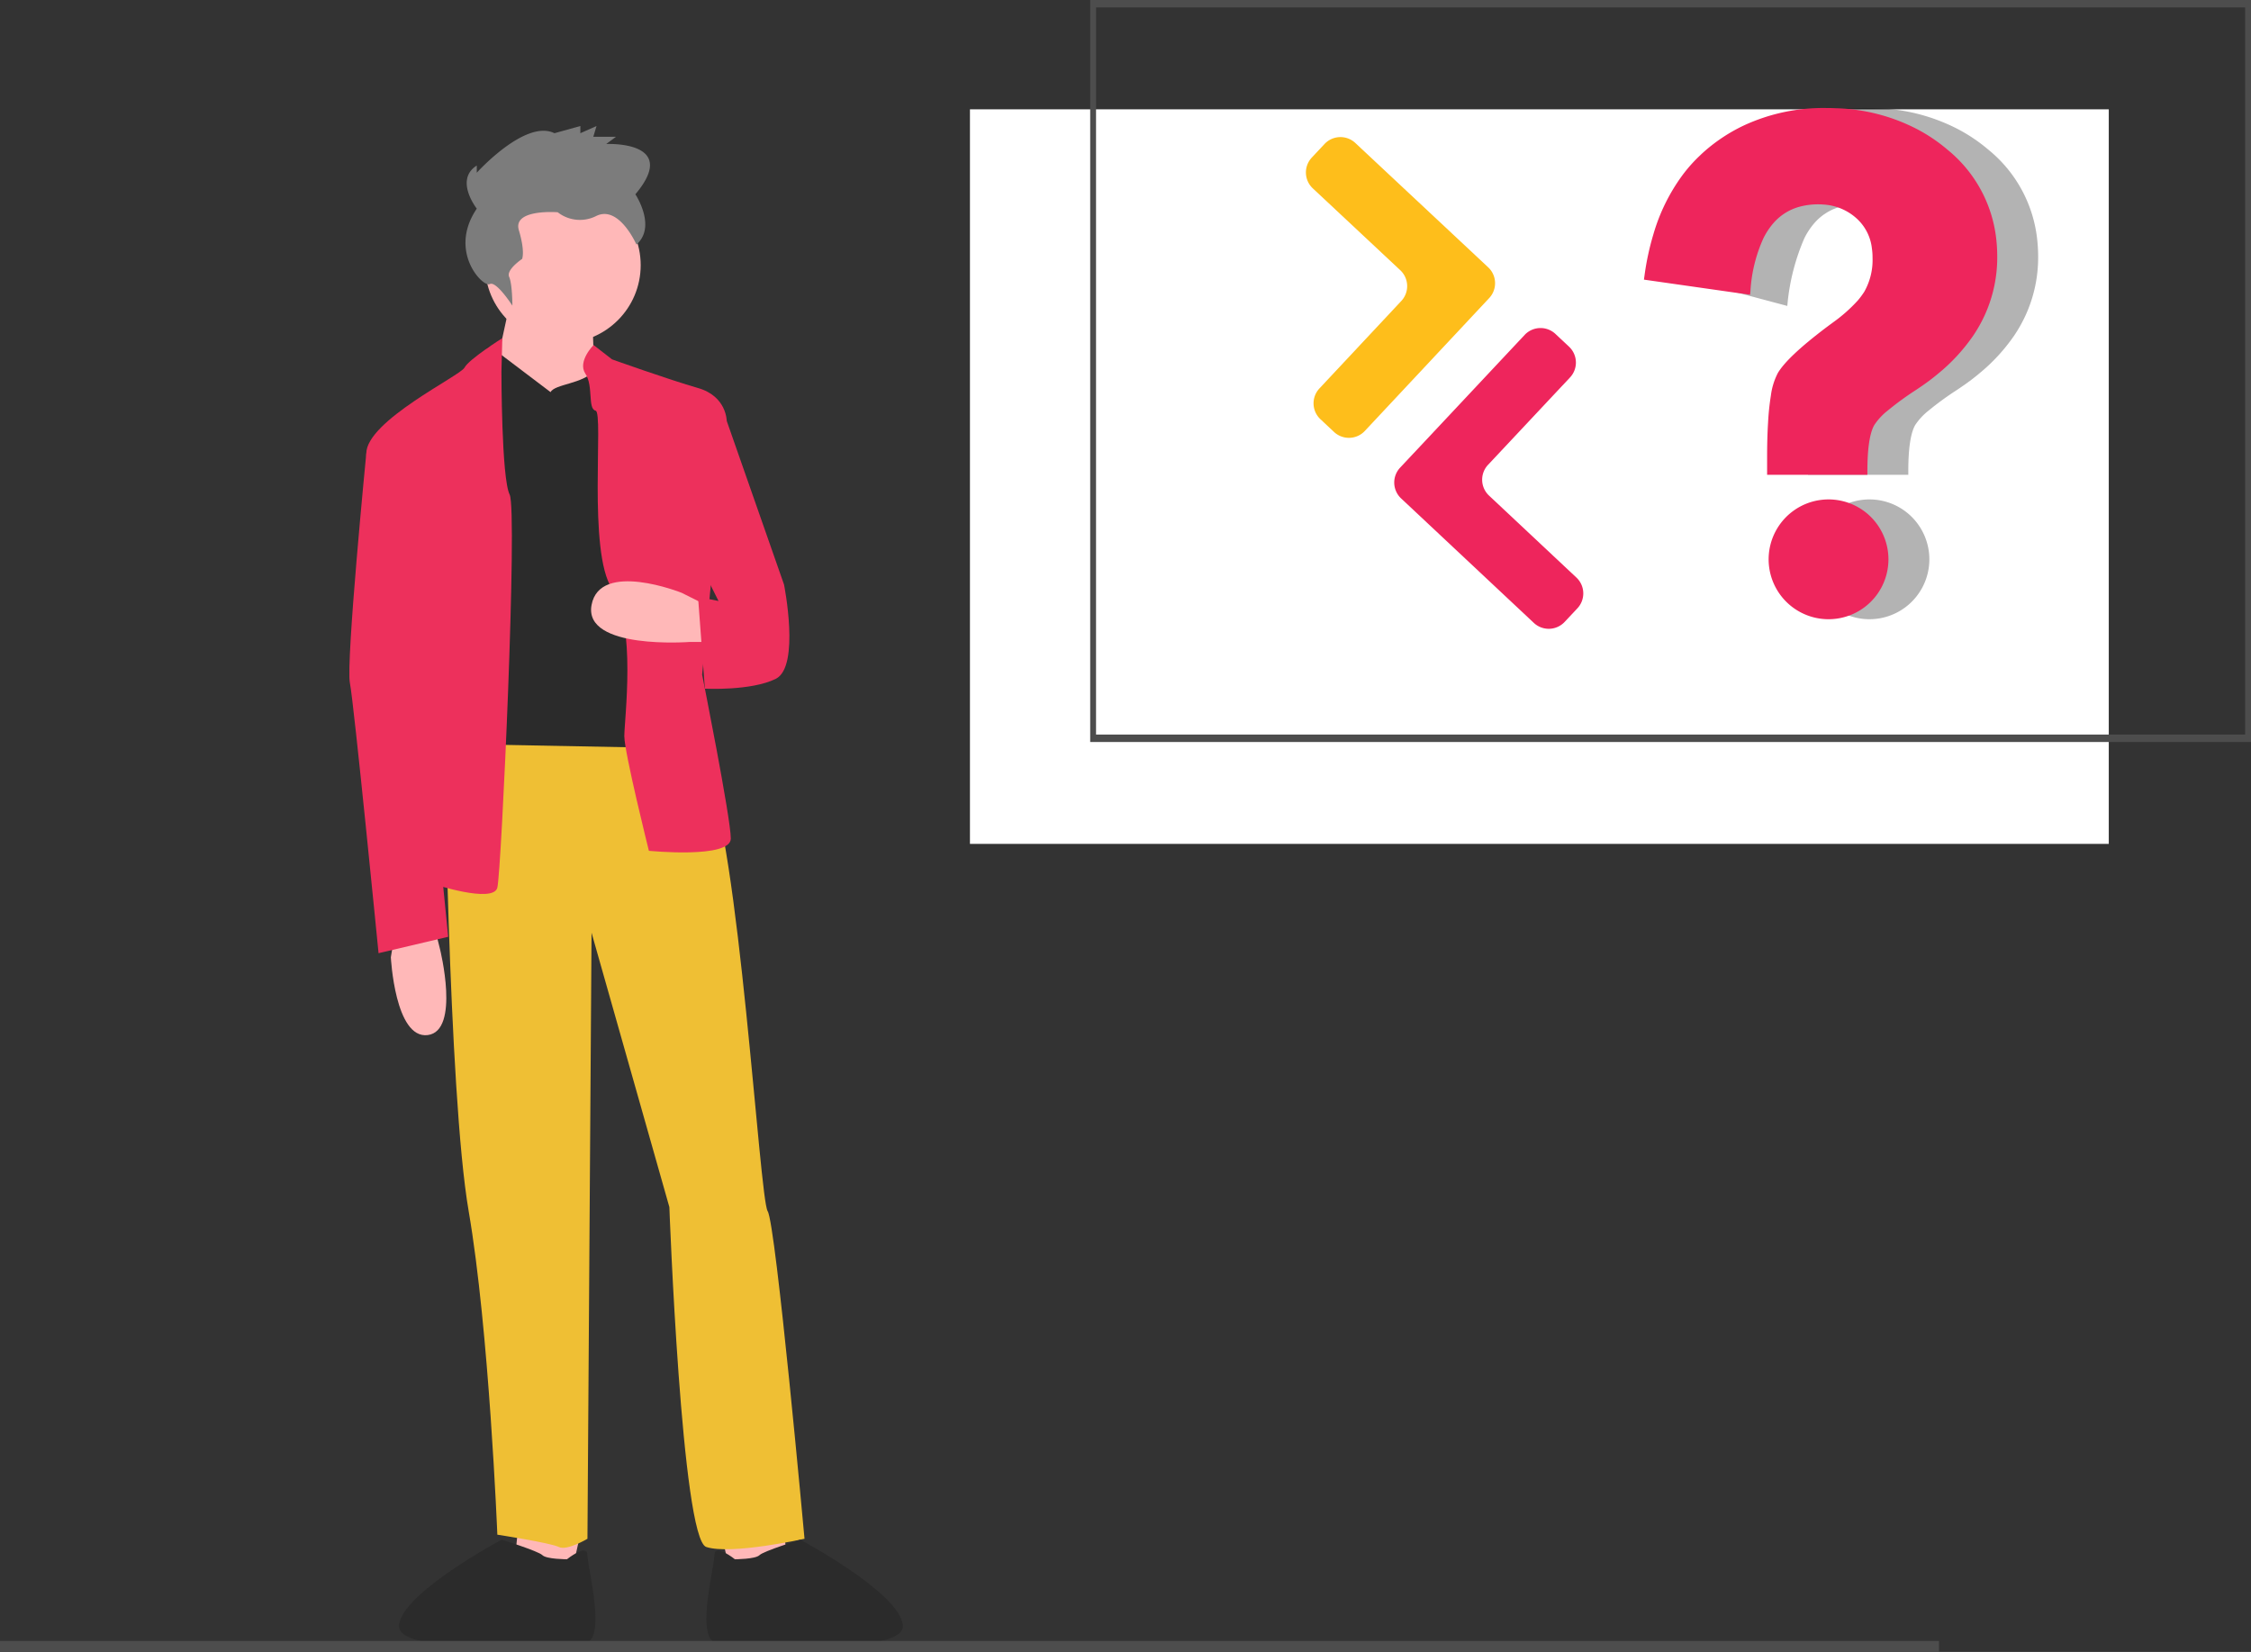 <svg xmlns="http://www.w3.org/2000/svg" width="563.001" height="413.235" viewBox="0 0 563.001 413.235"><rect x="0" y="0" width="563.001" height="413.235" fill="#333333" stroke="none"/><g transform="translate(-10896 -2324.032)"><g transform="translate(10896 2324.032)"><rect width="284.833" height="183.749" transform="translate(242.595 27.346)" fill="#fff"/><path d="M194.275,413.611l2.049,9.22,14.341-1.025-1.024-10.244Z" transform="translate(-13.544 -28.692)" fill="#ffb8b8"/><path d="M154.507,413.611l-2.048,9.22-14.342-1.025,1.025-10.244Z" transform="translate(-9.629 -28.692)" fill="#ffb8b8"/><circle cx="19.463" cy="19.463" r="19.463" transform="translate(121.317 46.872)" fill="#ffb8b8"/><path d="M137.732,76.812l-5.121,23.561,25.609,8.195L157.2,78.861Z" transform="translate(-9.245 -5.355)" fill="#ffb8b8"/><path d="M262.356,478.79l-1.024,6.146s1.024,20.488,9.219,19.463,3.073-21.512,3.073-21.512l-1.024-4.1Z" transform="translate(-163.576 -245.479)" fill="#ffb8b8"/><path d="M275.647,422.631s1.024,92.195,6.146,121.9,7.171,80.927,7.171,80.927,13.317,2.049,15.366,3.073,7.171-2.049,7.171-2.049l1.024-151.609,19.463,68.634s3.073,82.975,9.219,85.024,24.585-2.049,24.585-2.049-7.171-78.878-9.22-81.951-7.171-93.219-15.366-109.609l-3.073-11.268S279.744,425.7,275.647,422.631Z" transform="translate(-164.574 -241.564)" fill="#efbf34"/><path d="M353.295,646.9s-5.122-4.1-5.122-1.024S343.051,667.9,349.2,667.9s47.122,3.585,46.1-4.61-25.674-21.281-25.674-21.281-9.155,2.842-10.179,3.867S353.295,646.9,353.295,646.9Z" transform="translate(-169.491 -256.858)" fill="#2b2b2b"/><path d="M305.533,646.9s5.122-4.1,5.122-1.024,5.122,22.024-1.024,22.024-47.122,3.585-46.1-4.61,25.675-21.281,25.675-21.281,9.155,2.842,10.179,3.867S305.533,646.9,305.533,646.9Z" transform="translate(-163.728 -256.858)" fill="#2b2b2b"/><path d="M284.223,282.546s-5.667-7.189,0-10.783v1.8s12.143-13.479,19.428-9.884l6.476-1.8v1.8l4.048-1.8-.81,2.7h5.667l-2.429,1.8s18.619-.9,7.286,12.58c0,0,5.387,8.081.265,12.577,0,0-4.313-9.881-9.979-7.186a9.024,9.024,0,0,1-9.714-.9s-11.333-.9-9.714,4.493.81,7.189.81,7.189-4.048,2.7-3.238,4.493.809,7.189.809,7.189-4.048-6.29-5.667-5.391S276.937,293.329,284.223,282.546Z" transform="translate(-164.975 -230.357)" fill="#7c7c7c"/><rect width="484.967" height="2.755" transform="translate(0 410.48)" fill="#4d4d4d"/><path d="M937.041,413.606H646.71V228h290.33Zm-288.868-1.861H935.578V229.856H648.172Z" transform="translate(-374.04 -227.995)" fill="#4d4d4d"/><path d="M841.83,389.159a14.982,14.982,0,1,1-4.388-10.636A15.013,15.013,0,0,1,841.83,389.159Z" transform="translate(-359.275 -249.205)" opacity="0.3"/><path d="M866.858,306.087a34.791,34.791,0,0,1-2.967,14.261,35.531,35.531,0,0,1-3.079,5.535,45.831,45.831,0,0,1-8.782,9.489c-.577.484-1.209.986-2.056,1.637-1.061.791-2.242,1.619-3.6,2.512a75.119,75.119,0,0,0-6.912,5.051A15.328,15.328,0,0,0,836.1,348.2c-1.144,2-1.721,5.87-1.721,11.508v.93H809.3v-4.354c0-3.4.084-6.27.242-8.763a62.649,62.649,0,0,1,.707-6.744A16.733,16.733,0,0,1,812,335.149c1.646-2.744,5.619-6.475,12.131-11.405.279-.2.558-.419.847-.633.27-.186.53-.381.8-.586a38.633,38.633,0,0,0,6.2-5.489,19.833,19.833,0,0,0,1.507-2.009l.121-.186a16.076,16.076,0,0,0,2.065-8.484,14.844,14.844,0,0,0-.149-2.242,11.858,11.858,0,0,0-3.777-7.554,13.511,13.511,0,0,0-8.475-3.535c-.4-.037-.772-.047-1.153-.047a18,18,0,0,0-4.4.521,13.255,13.255,0,0,0-6.921,4.279,18,18,0,0,0-2.419,3.693,53.939,53.939,0,0,0-4.167,15.945l-.093.977-23.61-6.289V301.7c.111-.419.233-.837.363-1.247a46.979,46.979,0,0,1,7.1-14.54,36.9,36.9,0,0,1,4.586-5.182c.4-.4.838-.791,1.275-1.172a42.4,42.4,0,0,1,9.387-6.177l.3-.14A47.243,47.243,0,0,1,824,268.885c.735,0,1.6.009,2.456.056a46.814,46.814,0,0,1,20.178,5.145,41.136,41.136,0,0,1,7.842,5.284,33.505,33.505,0,0,1,12.1,22.029A39.214,39.214,0,0,1,866.858,306.087Z" transform="translate(-357.093 -241.867)" opacity="0.3"/><path d="M830.83,389.159a14.983,14.983,0,1,1-4.388-10.636A15.014,15.014,0,0,1,830.83,389.159Z" transform="translate(-358.509 -249.205)" fill="#ee255c"/><path d="M855.708,306.087a34.787,34.787,0,0,1-2.968,14.261,35.516,35.516,0,0,1-3.079,5.535,45.82,45.82,0,0,1-8.782,9.489c-.577.484-1.209.986-2.056,1.637-1.061.791-2.242,1.619-3.6,2.512a75.137,75.137,0,0,0-6.912,5.051,15.342,15.342,0,0,0-3.358,3.628c-1.144,2-1.721,5.87-1.721,11.508v.93H798.151v-4.354c0-3.4.084-6.27.242-8.763a62.774,62.774,0,0,1,.707-6.744,16.75,16.75,0,0,1,1.749-5.628c1.647-2.744,5.619-6.475,12.131-11.405.279-.2.558-.419.847-.633.27-.186.53-.381.8-.586a38.622,38.622,0,0,0,6.2-5.489,19.834,19.834,0,0,0,1.507-2.009l.121-.186a16.073,16.073,0,0,0,2.065-8.484,14.844,14.844,0,0,0-.149-2.242,11.859,11.859,0,0,0-3.777-7.554,13.511,13.511,0,0,0-8.475-3.535c-.4-.037-.772-.047-1.154-.047a17.99,17.99,0,0,0-4.4.521,13.258,13.258,0,0,0-6.922,4.279,17.993,17.993,0,0,0-2.419,3.693,36.948,36.948,0,0,0-3.237,13.154l-.093.977-26.55-3.786.13-.921a66.643,66.643,0,0,1,2.242-10.447,46.98,46.98,0,0,1,7.1-14.54,36.867,36.867,0,0,1,4.586-5.182c.4-.4.837-.791,1.274-1.172a42.394,42.394,0,0,1,9.386-6.177l.3-.14a47.242,47.242,0,0,1,20.494-4.354c.734,0,1.6.009,2.456.056a46.813,46.813,0,0,1,20.178,5.145,41.108,41.108,0,0,1,7.842,5.284,33.5,33.5,0,0,1,12.1,22.029A39.214,39.214,0,0,1,855.708,306.087Z" transform="translate(-356.176 -241.867)" fill="#ee255c"/><path d="M302.281,332.576l-12.888-9.758s-2.478-3.559-3.5-.486-10.244,14.342-10.244,14.342l7.171,84L337.11,421.7s-21.215-97.921-23.924-94.546S303.305,330.527,302.281,332.576Z" transform="translate(-164.574 -234.485)" fill="#2b2b2b"/><path d="M315.642,320.774s-4.1,4.1-2.049,7.171.512,8.772,2.561,9.252-2.049,35.309,4.1,44.529,3.073,32.78,3.073,36.878,6.146,28.683,6.146,28.683,20.488,2.049,20.488-3.073-7.171-40.975-7.171-40.975l6.146-63.512s0-6.146-7.171-8.2-21.512-7.171-21.512-7.171Z" transform="translate(-167.179 -234.463)" fill="#ed305c"/><path d="M344.987,399.471h-5.122s-26.634,2.049-24.585-9.219,22.536-3.073,22.536-3.073l6.146,3.073Z" transform="translate(-167.329 -238.892)" fill="#ffb8b8"/><path d="M288.748,318.922s-8.414,5.308-9.438,7.357-24.585,13.317-24.585,21.512,7.171,17.414,7.171,17.414l9.219,90.146s15.366,5.122,16.39,1.024,5.122-94.244,3.073-98.341S288.53,327.3,288.53,327.3Z" transform="translate(-163.115 -234.334)" fill="#ed305c"/><path d="M343.918,340.044l7.171,1.024,14.341,40.976s4.1,20.488-2.049,23.561-17.747,2.473-17.747,2.473l-1.716-22.96,5.122,1.025L343.918,375.9Z" transform="translate(-169.333 -235.807)" fill="#ed305c"/><path d="M259.53,345.55l-5.122,4.1s-5.122,52.244-4.1,57.365,7.171,67.61,7.171,67.61l17.415-4.1L262.6,346.574Z" transform="translate(-162.798 -236.191)" fill="#ed305c"/></g><g transform="translate(11222.623 2358.326)"><path d="M-748.053,59.03l-3.186,3.4a5.448,5.448,0,0,0,.255,7.7l21.874,20.474a5.447,5.447,0,0,1,.255,7.7l-20.474,21.876a5.449,5.449,0,0,0,.255,7.7l3.4,3.186a5.449,5.449,0,0,0,7.7-.255l31.106-33.235a5.447,5.447,0,0,0-.255-7.7l-33.234-31.106A5.449,5.449,0,0,0-748.053,59.03Z" transform="translate(752.71 -57.305)" fill="#febe1b"/><path d="M-692.849,168.1l3.19-3.4a5.447,5.447,0,0,0-.246-7.7l-21.851-20.5a5.448,5.448,0,0,1-.247-7.7l20.5-21.851a5.448,5.448,0,0,0-.246-7.7l-3.4-3.19a5.45,5.45,0,0,0-7.7.247l-31.142,33.2a5.447,5.447,0,0,0,.246,7.7l33.2,31.143A5.447,5.447,0,0,0-692.849,168.1Z" transform="translate(757.558 -46.822)" fill="#ee255c"/></g></g></svg>
